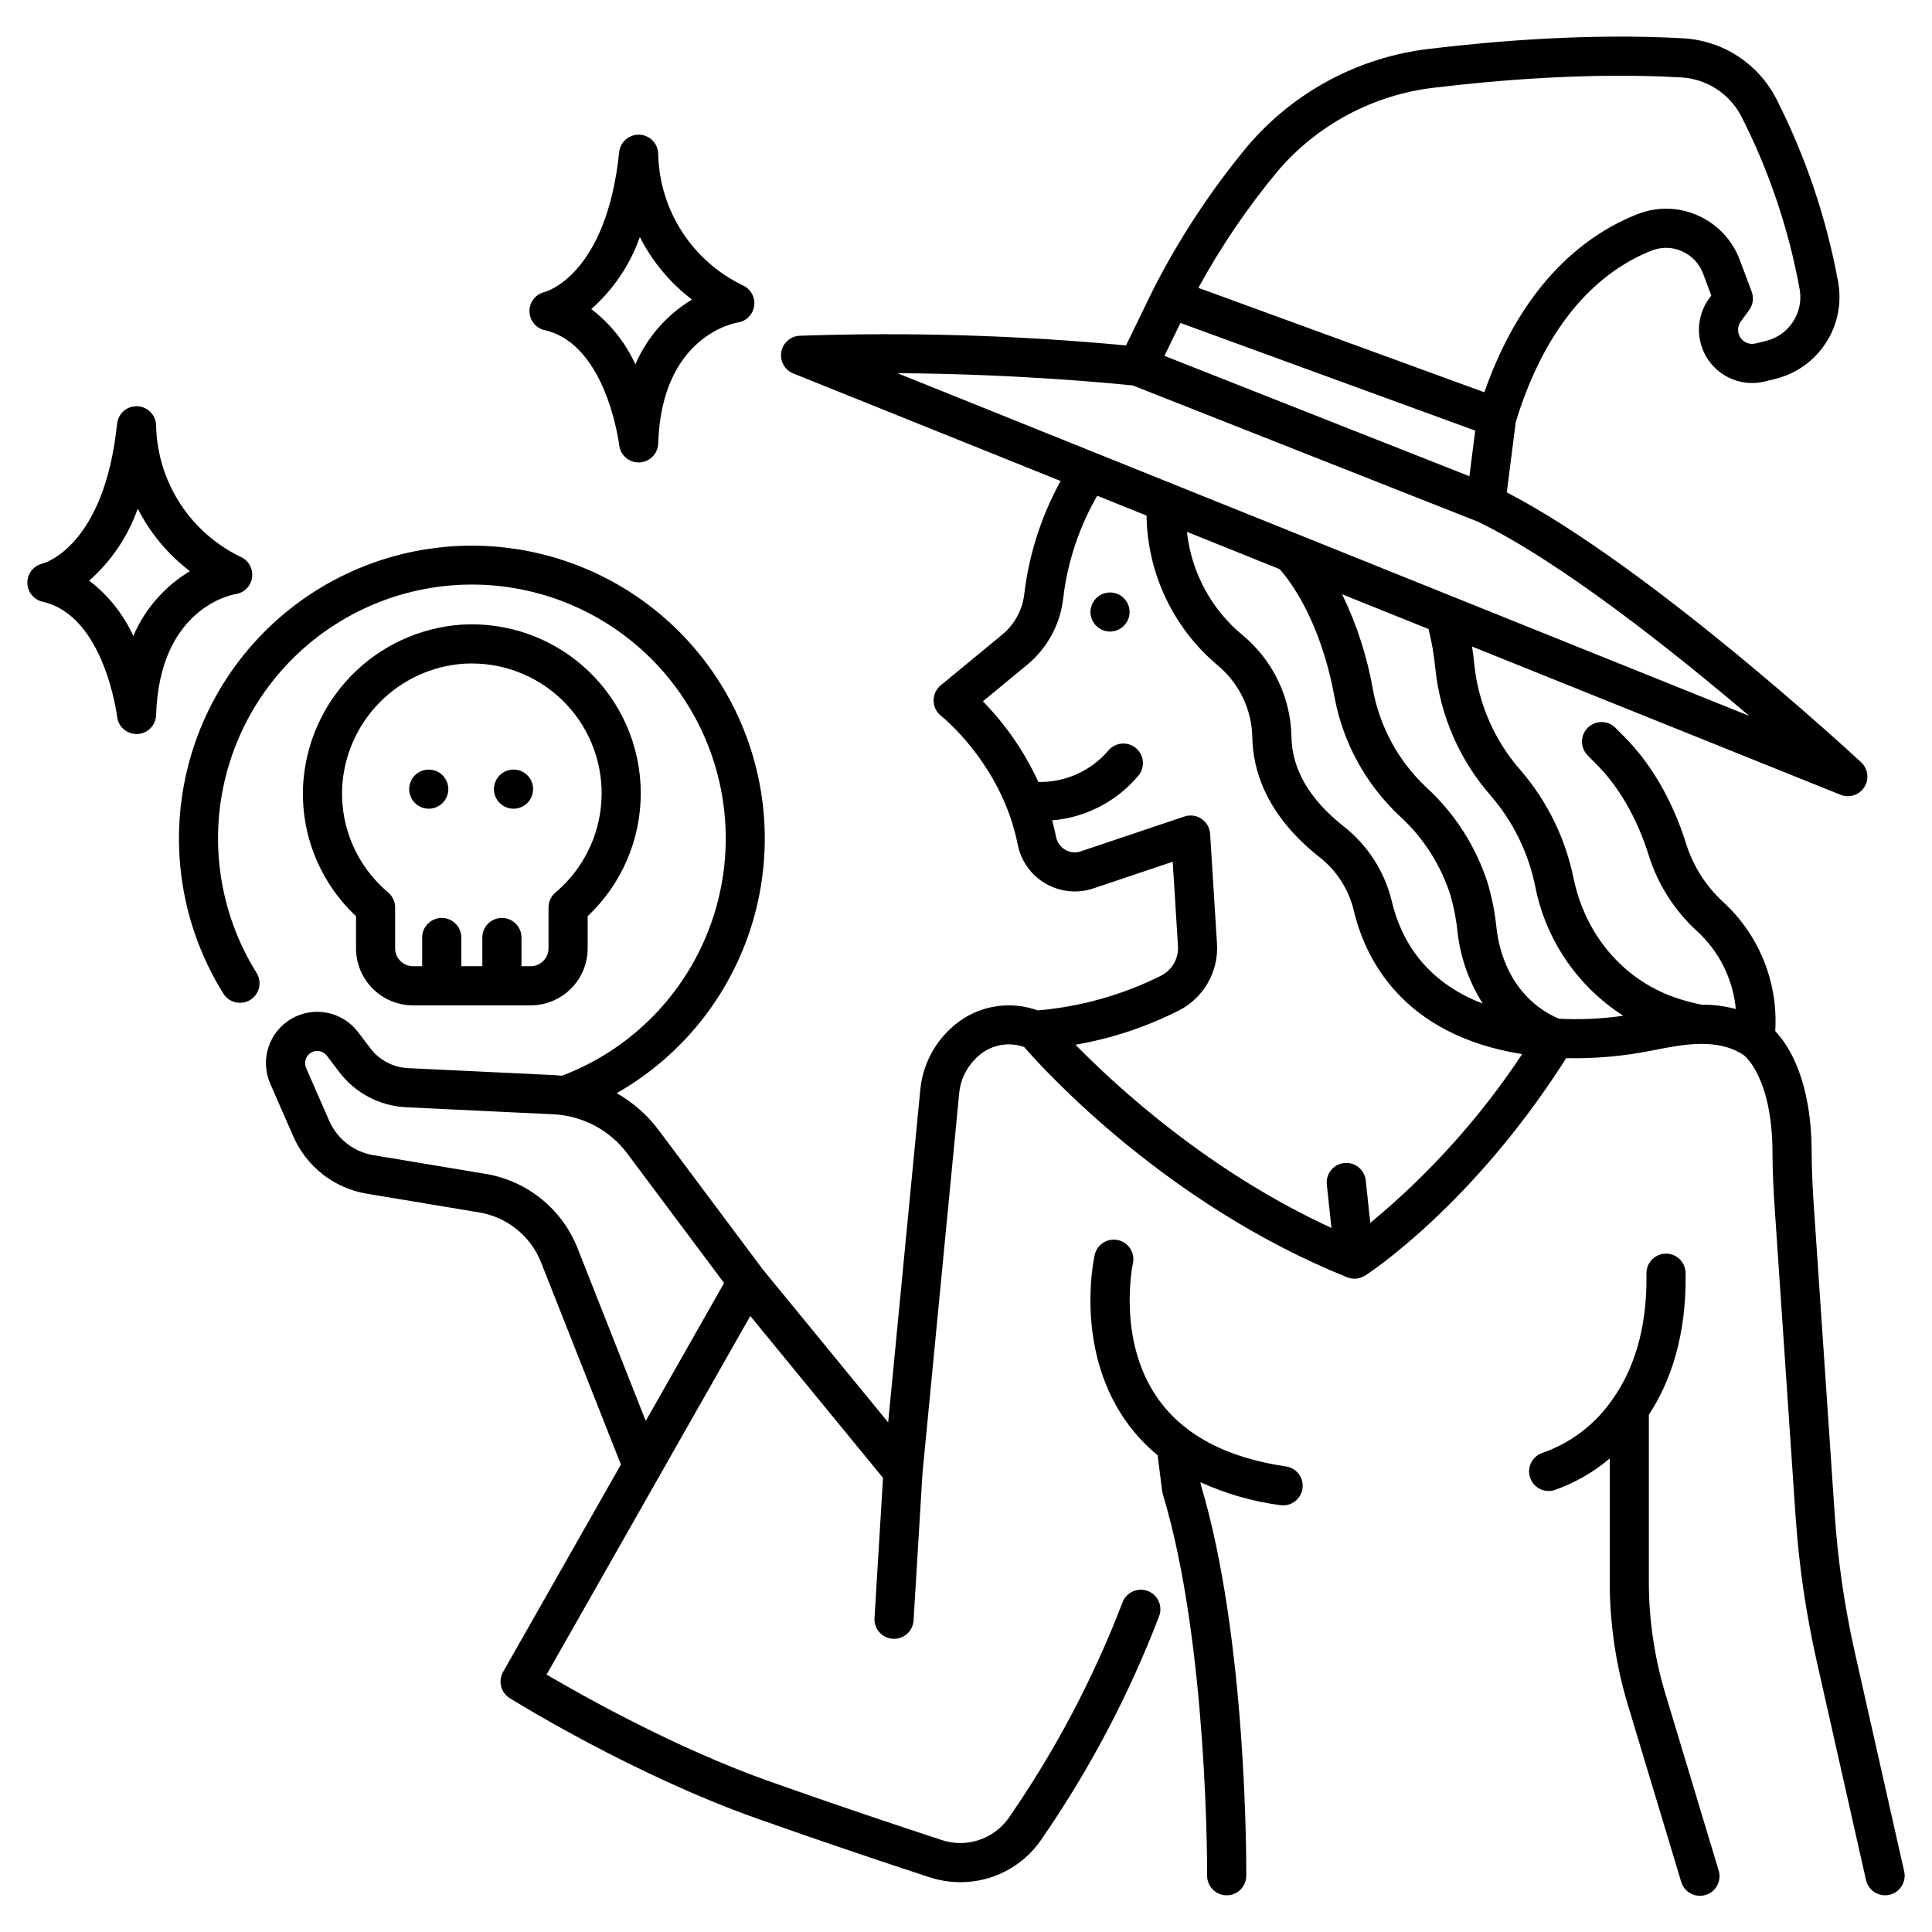 <?xml version="1.0" encoding="UTF-8"?>
<!-- Uploaded to: ICON Repo, www.svgrepo.com, Generator: ICON Repo Mixer Tools -->
<svg fill="#000000" width="800px" height="800px" version="1.1" viewBox="144 144 512 512" xmlns="http://www.w3.org/2000/svg">
 <g>
  <path d="m635.54 581.86c-2.711-12.07-4.496-24.332-5.332-36.676l-5.504-81.234c-0.27-3.988-0.582-9.234-0.594-14.438-0.039-19.18-6.004-28.406-9.656-32.262v-0.004c0.805-12.883-4.25-25.438-13.754-34.172-4.582-4.188-7.981-9.512-9.848-15.434-2.559-8.227-7.633-19.98-17.254-29.258-0.473-0.453-0.93-0.918-1.375-1.395h-0.004c-1.957-2.09-5.238-2.199-7.332-0.242-2.09 1.961-2.195 5.242-0.238 7.332 0.562 0.602 1.145 1.191 1.746 1.77 8.039 7.754 12.352 17.805 14.551 24.875 2.41 7.668 6.805 14.562 12.734 19.988 5.898 5.371 9.582 12.75 10.328 20.691-2.945-0.793-5.988-1.18-9.039-1.145-2.469-0.488-4.902-1.152-7.281-1.984-13.602-4.801-23.574-16.574-26.672-31.488v0.004c-2.148-10.586-6.973-20.441-14.016-28.633-6.871-7.785-11.156-17.512-12.27-27.84-0.172-1.797-0.391-3.461-0.625-4.981l97.648 39.285c2.32 0.934 4.977 0.078 6.316-2.031 1.34-2.113 0.98-4.879-0.855-6.582-2.348-2.172-56.301-52.047-93.898-71.52l2.387-18.707c9.02-29.363 24.574-40.898 36.062-45.391 2.578-1.016 5.457-0.941 7.981 0.199 2.594 1.145 4.609 3.289 5.598 5.945l2.168 5.777-0.574 0.789v0.004c-3.488 4.789-3.609 11.25-0.305 16.168 3.305 4.918 9.332 7.242 15.086 5.82l2.816-0.695v0.004c5.477-1.367 10.238-4.754 13.32-9.484 3.082-4.727 4.262-10.449 3.297-16.012-3.082-16.961-8.617-33.387-16.43-48.754-4.809-9.332-14.203-15.422-24.684-15.996-24.828-1.41-50.27 0.742-67.246 2.793v-0.004c-18.664 2.191-35.812 11.332-48.031 25.605-9.797 11.785-18.25 24.621-25.207 38.277v0.016l-7.152 14.703c-28.734-2.707-57.613-3.566-86.461-2.566-2.438 0.102-4.477 1.895-4.891 4.305-0.414 2.406 0.91 4.777 3.176 5.688l70.852 28.504c-5.109 9.25-8.375 19.402-9.625 29.898-0.477 4.227-2.578 8.105-5.859 10.816l-16.301 13.441h0.004c-1.215 1-1.906 2.496-1.887 4.066s0.75 3.051 1.988 4.019c0.16 0.125 16.094 12.812 20.301 34.07 0.852 4.356 3.539 8.133 7.379 10.367 3.836 2.234 8.449 2.703 12.66 1.293l21.043-7.07 1.398 22.395-0.004-0.004c0.195 3.246-1.551 6.301-4.445 7.781-10.227 5.129-21.344 8.258-32.746 9.219-6.481-2.328-13.668-1.57-19.516 2.059-6.625 4.25-10.906 11.324-11.602 19.164l-8.496 87.961-33.207-40.516-27.562-36.875v0.004c-3.004-4.023-6.805-7.379-11.164-9.867 18.043-10.266 31.223-27.332 36.594-47.387 5.371-20.055 2.484-41.426-8.02-59.336-10.5-17.91-27.738-30.867-47.859-35.977-20.125-5.109-41.453-1.945-59.227 8.789-17.773 10.73-30.504 28.137-35.352 48.324-4.848 20.188-1.406 41.477 9.559 59.105 0.711 1.203 1.875 2.066 3.231 2.398 1.355 0.332 2.789 0.105 3.977-0.633 1.184-0.738 2.019-1.926 2.32-3.289s0.039-2.789-0.727-3.957c-9.824-15.789-12.672-34.938-7.875-52.902 4.801-17.965 16.82-33.141 33.207-41.926 16.391-8.785 35.684-10.398 53.301-4.453 17.617 5.945 31.988 18.918 39.699 35.84 7.715 16.918 8.082 36.273 1.012 53.473-7.066 17.199-20.938 30.703-38.316 37.312-0.625-0.062-1.258-0.113-1.891-0.148l-38.93-1.863c-3.945-0.184-7.609-2.109-9.996-5.258l-3.273-4.309c-4.168-5.473-11.766-6.969-17.695-3.484-5.93 3.484-8.32 10.848-5.57 17.152l6.113 13.977v-0.004c3.508 8.055 10.859 13.785 19.527 15.211l29.82 4.969v0.004c7.359 1.246 13.539 6.242 16.301 13.176l21.18 53.621-31.219 54.949c-1.379 2.422-0.598 5.492 1.762 6.965 1.316 0.82 32.617 20.23 65.355 31.836 18.383 6.519 35.07 12.082 45.832 15.609v-0.004c2.664 0.879 5.453 1.324 8.254 1.328 8.418 0.004 16.312-4.07 21.176-10.938 12.828-18.492 23.387-38.465 31.445-59.48 1.055-2.664-0.25-5.676-2.914-6.731-2.664-1.051-5.676 0.254-6.731 2.918-7.75 20.234-17.902 39.465-30.242 57.277-1.953 2.734-4.731 4.773-7.926 5.812-3.195 1.039-6.641 1.023-9.828-0.047-10.707-3.508-27.309-9.039-45.594-15.527-24.789-8.785-49.41-22.621-59.066-28.301l53.988-95.031 35.168 42.906-2.258 37.148c-0.176 2.859 2.004 5.32 4.863 5.492 0.109 0 0.215 0.008 0.32 0.008 2.738 0 5.004-2.133 5.168-4.867l2.371-39.09 9.695-100.38c0.375-4.629 2.871-8.82 6.754-11.355 3.141-1.961 7-2.379 10.488-1.137 5.973 6.844 38.105 41.895 85.609 61.02l0.023 0.008c0.605 0.242 1.254 0.367 1.906 0.367 0.188 0 0.375-0.008 0.559-0.031 0.023 0 0.047-0.012 0.07-0.016 0.305-0.035 0.609-0.098 0.902-0.188 0.074-0.023 0.141-0.055 0.211-0.078 0.219-0.078 0.43-0.168 0.633-0.273 0.094-0.047 0.184-0.094 0.27-0.148 0.059-0.035 0.117-0.059 0.176-0.094 1.184-0.762 28.633-18.766 53.293-57.621h-0.004c7.66 0.16 15.316-0.523 22.828-2.039l0.773-0.148c7.356-1.453 16.508-3.262 23.469 1.398 0.227 0.172 7.559 5.906 7.598 25.883 0.012 5.508 0.336 10.973 0.617 15.113l5.504 81.234 0.004 0.004c0.875 12.875 2.738 25.668 5.57 38.258l13.086 58.098c0.629 2.797 3.406 4.551 6.199 3.922 1.344-0.305 2.512-1.125 3.246-2.289s0.977-2.57 0.676-3.91zm-320.42-61.312-18.098-45.848c-4.109-10.316-13.297-17.742-24.242-19.598l-29.82-4.969c-5.207-0.863-9.621-4.301-11.73-9.141l-6.113-13.977v0.004c-0.691-1.605 0.016-3.465 1.594-4.207 0.422-0.195 0.879-0.297 1.34-0.297 1.008-0.004 1.961 0.465 2.574 1.266l3.273 4.309c4.242 5.594 10.746 9.016 17.758 9.344l38.93 1.863c7.805 0.359 15.039 4.203 19.707 10.469l25.594 34.25-19.23 33.855zm219.83-262.43-1.543 12.09-80.82-31.902 4.242-8.715zm-52.301-68.832c10.531-12.293 25.309-20.164 41.387-22.043 16.559-2 41.344-4.102 65.414-2.734 6.797 0.363 12.895 4.297 16.027 10.34 7.352 14.457 12.559 29.906 15.461 45.863 1.066 6.168-2.812 12.113-8.891 13.621l-2.816 0.695c-1.52 0.375-3.113-0.238-3.988-1.539-0.875-1.301-0.84-3.008 0.082-4.273l2.223-3.051c1.027-1.41 1.273-3.242 0.664-4.875l-3.148-8.395-0.004 0.004c-1.953-5.262-5.949-9.508-11.082-11.777-5.059-2.281-10.824-2.418-15.988-0.383-12.945 5.066-30.168 17.383-40.629 47.219l-75.781-27.676c6.012-10.984 13.07-21.363 21.07-30.996zm-38.426 56.871 8.23 3.25 83.172 32.832c21.93 10.582 51.699 34.281 71.934 51.477l-119.62-48.129-0.023-0.012-53.234-21.414-0.027-0.012-52.816-21.246c31.672 0.172 57.906 2.781 62.391 3.254zm53.422 82.512h-0.004c2.238 12.082 8.277 23.137 17.238 31.547 6.25 5.688 10.902 12.918 13.484 20.965 0.953 3.305 1.598 6.691 1.934 10.113 0.789 6.644 3.059 13.023 6.648 18.672-15.66-6.004-21.84-17.414-24.121-27.176-1.902-7.852-6.398-14.832-12.758-19.809-9.055-7.152-13.703-15.145-13.82-23.75h-0.004c-0.191-10.434-4.922-20.262-12.961-26.918-8.289-6.852-13.578-16.672-14.734-27.367l24.559 9.879c2.301 2.551 10.742 13.074 14.535 33.844zm9.496 139.42-1.211-11.305-0.004 0.004c-0.32-2.836-2.871-4.879-5.703-4.574-2.836 0.305-4.894 2.84-4.609 5.68l1.234 11.523c-32.348-14.871-56.715-37.203-67.824-48.551 9.551-1.652 18.797-4.723 27.441-9.102 3.211-1.648 5.867-4.195 7.652-7.328 1.785-3.133 2.621-6.719 2.398-10.32l-1.82-29.137c-0.102-1.609-0.941-3.082-2.281-3.981-1.336-0.902-3.019-1.129-4.547-0.613l-27.445 9.23c-1.367 0.469-2.871 0.316-4.117-0.414-1.273-0.73-2.164-1.98-2.438-3.426-0.297-1.5-0.656-2.949-1.039-4.375 8.875-0.734 17.086-4.981 22.812-11.801 0.902-1.051 1.344-2.422 1.23-3.805-0.117-1.383-0.785-2.66-1.848-3.551-1.066-0.887-2.445-1.312-3.824-1.176-1.383 0.133-2.652 0.816-3.523 1.895-4.625 5.375-11.41 8.41-18.5 8.27-3.637-7.918-8.605-15.148-14.695-21.379l11.715-9.664c5.344-4.406 8.77-10.715 9.559-17.594 1.129-9.594 4.199-18.855 9.02-27.223l13.066 5.258h0.004c0.219 15.312 7.074 29.773 18.785 39.641 5.719 4.719 9.098 11.695 9.25 19.105 0.109 8.168 3.285 20.309 17.762 31.746 4.523 3.523 7.727 8.465 9.09 14.035 2.918 12.473 12.621 33.098 44.66 38.195-11.141 16.812-24.707 31.887-40.254 44.734zm49.957-54.121c-13.055-5.707-15.887-18.523-16.484-23.84l-0.004 0.004c-0.402-4.047-1.176-8.047-2.309-11.949-3.102-9.773-8.711-18.562-16.273-25.488-7.367-6.898-12.336-15.969-14.18-25.891-1.531-8.777-4.285-17.301-8.176-25.316l22.898 9.211c0.879 3.484 1.488 7.031 1.82 10.609 1.312 12.457 6.457 24.199 14.723 33.605 5.898 6.859 9.938 15.121 11.734 23.988 2.777 14.133 11.207 26.516 23.34 34.281-5.656 0.82-11.383 1.086-17.09 0.789zm49.047 9.684c0.035 0.023 0.078 0.043 0.117 0.066z"/>
  <path d="m253.45 410.43h31.188c4.004-0.004 7.844-1.598 10.676-4.43 2.832-2.832 4.422-6.672 4.426-10.676v-8.523c8.992-8.469 14.086-20.285 14.07-32.641s-5.141-24.156-14.156-32.605-21.121-12.797-33.453-12.012c-10.98 0.785-21.301 5.559-29.012 13.414-7.715 7.859-12.289 18.266-12.871 29.262-0.617 13.027 4.512 25.668 14.031 34.582v8.523c0 4.004 1.594 7.844 4.426 10.676 2.832 2.832 6.672 4.426 10.676 4.43zm-18.77-57.754c0.445-8.445 3.957-16.438 9.879-22.477 5.926-6.035 13.848-9.699 22.281-10.305 0.742-0.047 1.484-0.066 2.223-0.066 9.461 0.004 18.5 3.902 24.992 10.781 6.492 6.875 9.867 16.125 9.328 25.566-0.539 9.441-4.941 18.246-12.176 24.34-1.168 0.988-1.844 2.438-1.844 3.965v10.844c-0.004 2.609-2.117 4.727-4.727 4.731h-2.441v-7.609c0-2.863-2.32-5.188-5.188-5.188-2.863 0-5.184 2.324-5.184 5.188v7.609h-5.57l-0.004-7.609c0-2.863-2.32-5.188-5.184-5.188-2.863 0-5.188 2.324-5.188 5.188v7.609h-2.43c-2.609-0.008-4.727-2.121-4.731-4.731v-10.844c0-1.531-0.676-2.981-1.844-3.965-8.188-6.867-12.699-17.168-12.195-27.84z"/>
  <path d="m180.18 338.52h0.219c2.715-0.113 4.883-2.305 4.969-5.019 0.891-28.492 20.266-31.922 21.043-32.051 2.246-0.324 4.019-2.074 4.379-4.316 0.355-2.242-0.785-4.457-2.82-5.465-6.602-3.133-12.211-8.035-16.199-14.16-3.988-6.129-6.203-13.238-6.398-20.547 0.066-2.785-2.078-5.125-4.859-5.301-2.781-0.176-5.203 1.879-5.484 4.652-3.352 32.324-19.156 36.883-19.742 37.043h-0.004c-2.359 0.539-4.035 2.644-4.027 5.066 0.004 2.422 1.684 4.519 4.047 5.051 16.387 3.672 19.699 30.195 19.73 30.457 0.301 2.613 2.516 4.586 5.148 4.59zm-12.543-40.637v-0.004c5.852-5.16 10.281-11.734 12.871-19.094 3.297 6.5 8.023 12.168 13.82 16.578-6.676 4.012-11.922 10.016-15 17.168-2.637-5.769-6.652-10.801-11.691-14.652z"/>
  <path d="m313.58 179.7c-2.781-0.18-5.207 1.867-5.496 4.641-3.352 32.324-19.156 36.883-19.742 37.043-2.363 0.539-4.035 2.644-4.031 5.066s1.688 4.519 4.051 5.051c16.387 3.672 19.699 30.199 19.73 30.457 0.301 2.617 2.516 4.59 5.148 4.594h0.219c2.715-0.113 4.883-2.305 4.969-5.019 0.891-28.492 20.266-31.922 21.043-32.047l-0.004-0.004c2.25-0.324 4.023-2.074 4.379-4.316 0.359-2.242-0.781-4.453-2.816-5.461-6.606-3.137-12.215-8.039-16.203-14.164-3.988-6.129-6.203-13.242-6.394-20.547 0.059-2.781-2.078-5.113-4.852-5.293zm13.809 43.691c-6.68 4.008-11.926 10.012-15.008 17.168-2.633-5.769-6.648-10.801-11.688-14.652 5.852-5.16 10.285-11.734 12.875-19.098 3.293 6.5 8.02 12.172 13.82 16.582z"/>
  <path d="m252.84 355.12c0.121 0.312 0.281 0.613 0.473 0.887 0.188 0.281 0.402 0.547 0.641 0.785 0.238 0.242 0.504 0.461 0.785 0.652 0.285 0.184 0.59 0.34 0.902 0.477 0.312 0.129 0.633 0.227 0.965 0.297 0.336 0.062 0.68 0.098 1.02 0.102 1.375-0.008 2.691-0.555 3.66-1.527 0.242-0.238 0.461-0.504 0.652-0.785 0.184-0.281 0.34-0.578 0.477-0.887 0.125-0.316 0.223-0.645 0.293-0.98 0.074-0.328 0.105-0.668 0.105-1.004-0.008-1.379-0.555-2.699-1.527-3.676-0.238-0.242-0.5-0.457-0.785-0.637-0.277-0.191-0.578-0.355-0.887-0.492-0.316-0.125-0.645-0.219-0.98-0.281-1.695-0.34-3.453 0.188-4.68 1.41-0.238 0.242-0.449 0.504-0.641 0.785s-0.352 0.586-0.473 0.902c-0.133 0.309-0.234 0.633-0.297 0.965-0.07 0.336-0.105 0.68-0.102 1.023-0.004 0.336 0.031 0.676 0.102 1.004 0.066 0.336 0.164 0.664 0.297 0.98z"/>
  <path d="m275.3 355.12c0.129 0.309 0.285 0.609 0.473 0.887 0.188 0.285 0.406 0.551 0.652 0.785 0.242 0.242 0.504 0.461 0.785 0.652 0.285 0.184 0.582 0.34 0.891 0.477 0.316 0.129 0.641 0.23 0.977 0.297 0.332 0.062 0.672 0.098 1.008 0.102 1.379-0.008 2.695-0.559 3.676-1.527 0.234-0.238 0.449-0.504 0.637-0.785 0.188-0.277 0.348-0.578 0.473-0.887 0.133-0.316 0.234-0.645 0.297-0.98 0.07-0.328 0.105-0.668 0.105-1.004 0.008-1.555-0.688-3.031-1.887-4.016-1.203-0.988-2.785-1.379-4.309-1.07-0.332 0.062-0.66 0.156-0.977 0.281-0.312 0.137-0.609 0.301-0.891 0.492-0.285 0.18-0.547 0.395-0.785 0.637-0.977 0.973-1.527 2.293-1.527 3.676 0 0.336 0.035 0.676 0.105 1.004 0.062 0.336 0.164 0.664 0.297 0.98z"/>
  <path d="m440.3 472.64c-1.344-0.301-2.75-0.059-3.914 0.68-1.16 0.734-1.984 1.902-2.285 3.246-0.223 0.988-5.273 24.371 7.969 43.609h0.004c2.449 3.551 5.383 6.746 8.711 9.496l1.195 9.469c0.031 0.188 0.07 0.371 0.121 0.551 0.023 0.102 0.031 0.203 0.062 0.297 12.004 39.594 11.742 100.46 11.738 101.07-0.02 2.863 2.289 5.199 5.152 5.219h0.035-0.004c2.852 0 5.168-2.301 5.188-5.152 0.016-2.547 0.27-62.609-12.055-103.71l-0.078-0.605c6.715 3.051 13.84 5.102 21.152 6.074 0.246 0.035 0.5 0.055 0.75 0.055 2.719 0 4.977-2.102 5.172-4.816 0.195-2.711-1.738-5.113-4.43-5.504-15.848-2.297-27.324-8.438-34.117-18.254-10.691-15.449-6.484-35.34-6.441-35.539h0.004c0.617-2.789-1.141-5.559-3.93-6.184z"/>
  <path d="m590.7 481.33c-0.047-2.863-2.406-5.148-5.269-5.102-2.867 0.047-5.148 2.406-5.102 5.269 0.25 15.234-3.727 25.75-8.723 32.949-0.07 0.098-0.148 0.195-0.203 0.297l-0.004-0.004c-4.484 6.574-10.941 11.555-18.434 14.227-2.738 0.793-4.32 3.648-3.547 6.391 0.773 2.742 3.613 4.344 6.359 3.594 5.422-1.867 10.449-4.734 14.82-8.445v32.695c-0.004 11.047 1.617 22.035 4.805 32.609l14.098 46.781c0.367 1.348 1.266 2.492 2.492 3.172 1.223 0.676 2.668 0.832 4.008 0.426 1.34-0.402 2.457-1.328 3.106-2.57 0.645-1.242 0.762-2.691 0.324-4.019l-14.098-46.781c-2.894-9.605-4.367-19.586-4.367-29.617v-44.289c5.684-8.672 10.008-20.781 9.734-37.582z"/>
  <path d="m441.06 301.88c-0.281-0.191-0.586-0.352-0.906-0.473-0.309-0.137-0.629-0.234-0.961-0.297-1.699-0.336-3.453 0.191-4.684 1.406-0.242 0.246-0.461 0.516-0.652 0.805-0.18 0.281-0.34 0.578-0.473 0.887-0.125 0.32-0.223 0.645-0.297 0.977-0.141 0.668-0.141 1.352 0 2.016 0.074 0.336 0.172 0.66 0.297 0.98 0.133 0.309 0.293 0.605 0.473 0.887 0.191 0.281 0.41 0.547 0.652 0.785 1.484 1.48 3.707 1.918 5.644 1.121 1.934-0.801 3.195-2.688 3.203-4.781-0.008-1.375-0.547-2.691-1.512-3.672-0.242-0.238-0.504-0.453-0.785-0.641z"/>
 </g>
</svg>